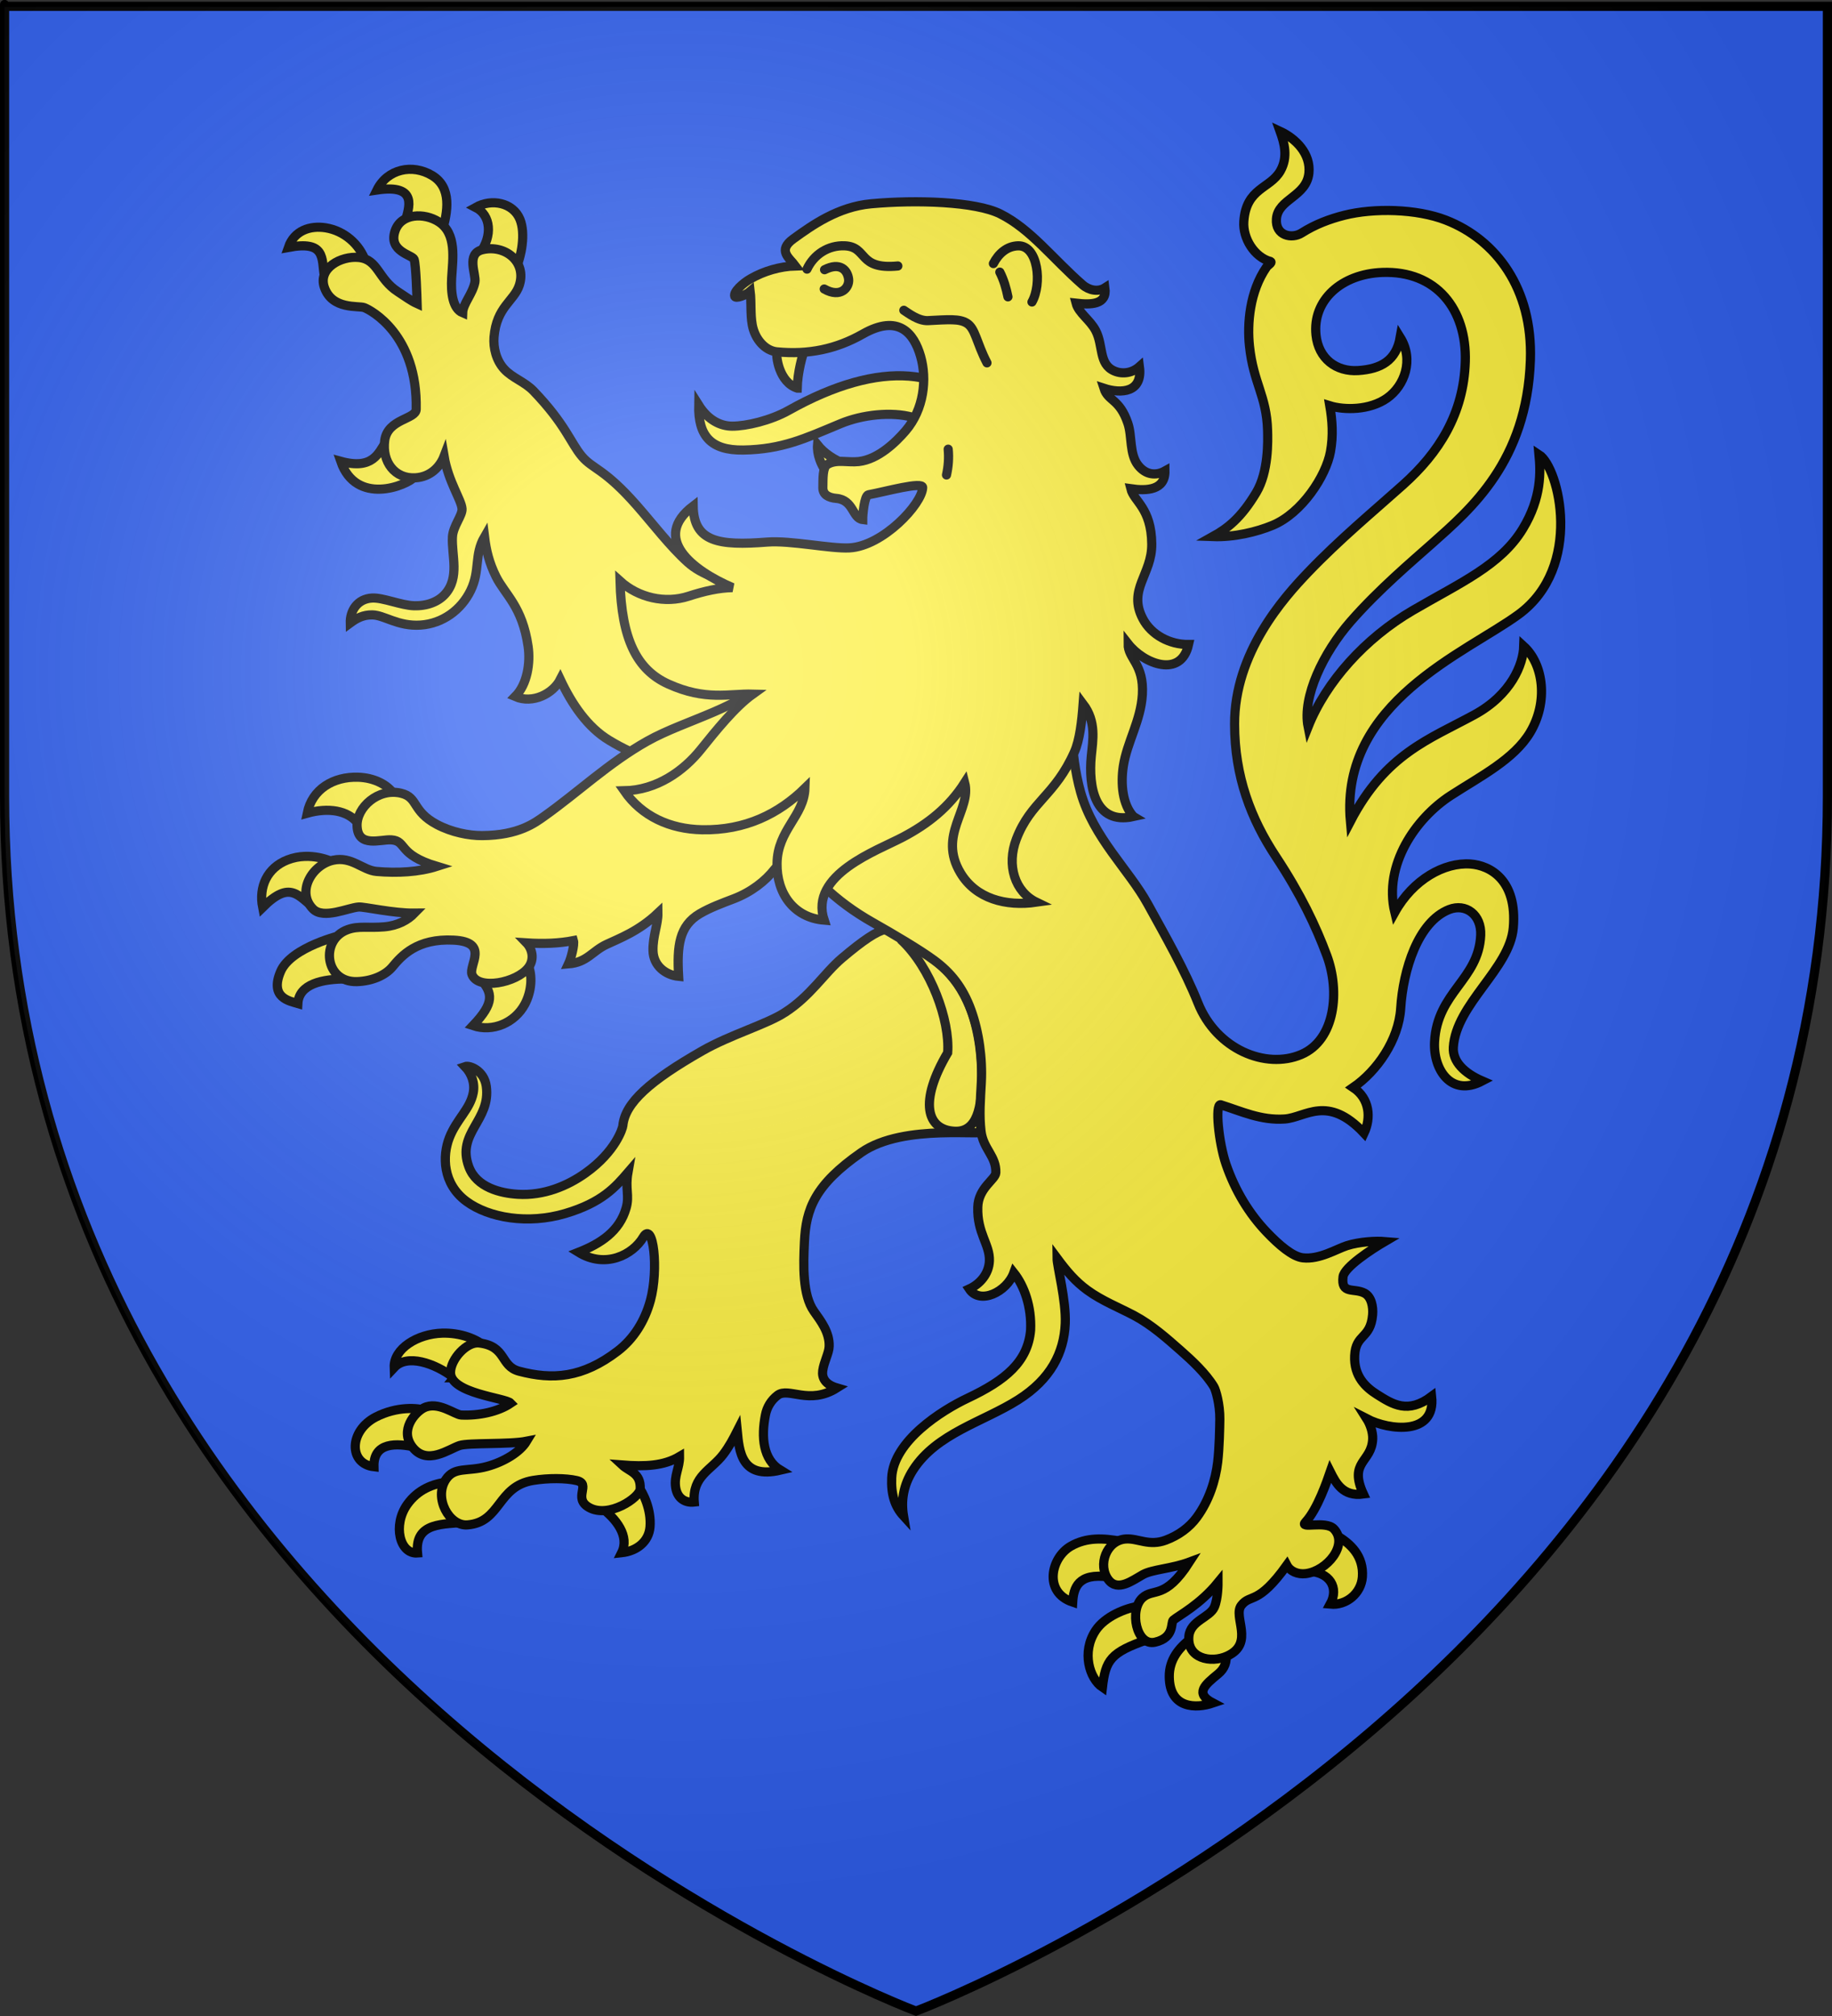 <?xml version="1.0" encoding="UTF-8" standalone="no"?>
<svg
   xmlns:dc="http://purl.org/dc/elements/1.1/"
   xmlns:cc="http://creativecommons.org/ns#"
   xmlns:rdf="http://www.w3.org/1999/02/22-rdf-syntax-ns#"
   xmlns:svg="http://www.w3.org/2000/svg"
   xmlns="http://www.w3.org/2000/svg"
   xmlns:xlink="http://www.w3.org/1999/xlink"
   height="660"
   width="600"
   version="1.0"
   id="svg2">
  <rect width="100%" height="100%" fill="#333333" stroke="none"/>
  <desc
     id="desc4">Flag of Canton of Valais (Wallis)</desc>
  <defs
     id="defs6">
    <linearGradient
       id="linearGradient2893">
      <stop
         style="stop-color:white;stop-opacity:0.314;"
         offset="0"
         id="stop2895" />
      <stop
         id="stop2897"
         offset="0.19"
         style="stop-color:white;stop-opacity:0.251;" />
      <stop
         style="stop-color:#6b6b6b;stop-opacity:0.125;"
         offset="0.6"
         id="stop2901" />
      <stop
         style="stop-color:black;stop-opacity:0.125;"
         offset="1"
         id="stop2899" />
    </linearGradient>
    <radialGradient
       xlink:href="#linearGradient2893"
       id="radialGradient3163"
       gradientUnits="userSpaceOnUse"
       gradientTransform="matrix(1.353,0,0,1.349,-77.629,-85.747)"
       cx="221.445"
       cy="226.331"
       fx="221.445"
       fy="226.331"
       r="300" />
    <clipPath
       id="clipPath5363"
       clipPathUnits="userSpaceOnUse">
      <path
         id="path5365"
         style="opacity:1;fill:none;fill-opacity:1;fill-rule:evenodd;stroke:#000000;stroke-width:3;stroke-linecap:butt;stroke-linejoin:miter;stroke-miterlimit:4;stroke-dasharray:none;stroke-opacity:1"
         d="m 300,658.397 c 0,0 -298.5,-112.32 -298.5,-397.772 0,-285.452 0,-258.552 0,-258.552 H 598.5 V 260.625 c 0,285.452 -298.5,397.772 -298.5,397.772 z" />
    </clipPath>
    <clipPath
       id="clipPath5367"
       clipPathUnits="userSpaceOnUse">
      <path
         id="path5369"
         style="opacity:1;fill:none;fill-opacity:1;fill-rule:evenodd;stroke:#000000;stroke-width:3;stroke-linecap:butt;stroke-linejoin:miter;stroke-miterlimit:4;stroke-dasharray:none;stroke-opacity:1"
         d="m 300,658.397 c 0,0 -298.5,-112.32 -298.5,-397.772 0,-285.452 0,-258.552 0,-258.552 H 598.5 V 260.625 c 0,285.452 -298.5,397.772 -298.5,397.772 z" />
    </clipPath>
  </defs>
  <g
     id="layer3"
     style="display:inline">
    <g
       id="g5533"
       transform="translate(-692.319,-79.878)" />
    <g
       id="layer3-1"
       style="display:inline">
      <rect
         clip-path="url(#clipPath5367)"
         y="-38.278"
         x="855.119"
         height="0"
         width="2"
         id="rect12745"
         style="fill:#ffffff;fill-opacity:1;fill-rule:evenodd;stroke:#000000;stroke-width:2;stroke-linecap:round;stroke-linejoin:round;stroke-miterlimit:4;stroke-dasharray:none;stroke-dashoffset:0;stroke-opacity:1" />
      <path
         transform="translate(0,0.103)"
         clip-path="url(#clipPath5363)"
         id="rect2381"
         d="m 1.5,2.176 h 597 V 260.676 c 0,286.7 -298.5,398.392 -298.5,398.392 0,0 -298.5,-111.692 -298.5,-398.392 z"
         style="display:inline;overflow:visible;visibility:visible;fill:#3060f0;fill-opacity:1;fill-rule:evenodd;stroke:none;stroke-width:3;stroke-linecap:round;stroke-linejoin:miter;stroke-miterlimit:4;stroke-dasharray:none;stroke-dashoffset:0;stroke-opacity:1;marker:none;marker-start:none;marker-mid:none;marker-end:none;enable-background:accumulate" />
    </g>
    <g
       id="layer4-1"
       style="display:inline;fill:#fcef3c;stroke:#000000;stroke-width:3;stroke-miterlimit:4;stroke-dasharray:none;stroke-opacity:1"
       transform="translate(55.076,-150.307)">
      <g
         id="g5585"
         transform="translate(6.377,-14)"
         style="display:inline;fill:#fcef3c;stroke:#000000;stroke-width:3;stroke-miterlimit:4;stroke-dasharray:none;stroke-opacity:1" />
      <g
         id="layer1-1"
         transform="translate(617.023,169.894)"
         style="fill:#fcef3c;stroke:#000000;stroke-width:3;stroke-miterlimit:4;stroke-dasharray:none;stroke-opacity:1">
        <g
           id="g6242"
           style="fill:#fcef3c;stroke:#000000;stroke-width:3;stroke-miterlimit:4;stroke-dasharray:none;stroke-opacity:1">
          <g
             id="g2869"
             transform="matrix(0.8,0,0,0.8,-612.099,7.315)"
             style="display:inline;fill:#fcef3c;fill-opacity:1;stroke:#000000;stroke-width:3.75;stroke-miterlimit:4;stroke-dasharray:none;stroke-opacity:1">
            <g
               transform="translate(-500)"
               style="display:inline;fill:#fcef3c;fill-opacity:1;stroke:#000000;stroke-width:3.75;stroke-miterlimit:4;stroke-dasharray:none;stroke-opacity:1"
               id="layer6">
              <g
                 style="display:inline;fill:#fcef3c;fill-opacity:1;stroke:#000000;stroke-width:3.75;stroke-miterlimit:4;stroke-dasharray:none;stroke-opacity:1"
                 id="g2669"
                 transform="translate(-0.081,-0.663)" />
            </g>
            <g
               transform="translate(-1500,-800)"
               style="display:inline;fill:#fcef3c;fill-opacity:1;stroke:#000000;stroke-width:3.75;stroke-miterlimit:4;stroke-dasharray:none;stroke-opacity:1"
               id="layer2-2" />
            <g
               transform="matrix(0.754,0,0,0.754,-1179.901,92.336)"
               style="display:inline;fill:#fcef3c;fill-opacity:1;stroke:#000000;stroke-width:4.975;stroke-miterlimit:4;stroke-dasharray:none;stroke-opacity:1"
               id="g2401" />
            <g
               transform="translate(500)"
               style="fill:#fcef3c;fill-opacity:1;stroke:#000000;stroke-width:3.75;stroke-miterlimit:4;stroke-dasharray:none;stroke-opacity:1"
               id="g3482">
              <g
                 id="g4095"
                 transform="matrix(1.36,0,0,1.36,-1116.73,732.645)"
                 style="fill:#fcef3c;fill-opacity:1;stroke:#000000;stroke-width:2.757;stroke-miterlimit:4;stroke-dasharray:none;stroke-opacity:1">
                <g
                   style="fill:#fcef3c;fill-opacity:1;stroke:#000000;stroke-width:7.878;stroke-miterlimit:4;stroke-dasharray:none;stroke-opacity:1"
                   transform="matrix(0.35,0,0,0.35,-1174.496,219.232)"
                   id="g2595">
                  <g
                     style="fill:#fcef3c;fill-opacity:1;stroke:#000000;stroke-width:7.878;stroke-miterlimit:4;stroke-dasharray:none;stroke-opacity:1"
                     id="g2380"
                     transform="translate(0,100)" />
                  <g
                     style="fill:#fcef3c;fill-opacity:1;stroke:#000000;stroke-width:7.878;stroke-miterlimit:4;stroke-dasharray:none;stroke-opacity:1"
                     id="g3157">
                    <g
                       style="fill:#fcef3c;fill-opacity:1;stroke:#000000;stroke-width:7.878;stroke-miterlimit:4;stroke-dasharray:none;stroke-opacity:1"
                       id="g3162"
                       transform="rotate(-7,200,100)" />
                  </g>
                  <g
                     style="fill:#fcef3c;fill-opacity:1;stroke:#000000;stroke-width:7.878;stroke-miterlimit:4;stroke-dasharray:none;stroke-opacity:1"
                     id="g2393" />
                  <g
                     style="fill:#fcef3c;fill-opacity:1;stroke:#000000;stroke-width:7.878;stroke-miterlimit:4;stroke-dasharray:none;stroke-opacity:1"
                     id="g3382"
                     transform="translate(-34.351,-464.122)" />
                  <g
                     style="fill:#fcef3c;fill-opacity:1;stroke:#000000;stroke-width:7.878;stroke-miterlimit:4;stroke-dasharray:none;stroke-opacity:1"
                     id="g2408"
                     transform="translate(-775.45,-1588.386)">
                    <g
                       style="fill:#fcef3c;fill-opacity:1;stroke:#000000;stroke-width:7.878;stroke-miterlimit:4;stroke-dasharray:none;stroke-opacity:1"
                       transform="rotate(8,-3795.532,-356.914)"
                       id="g2530" />
                  </g>
                  <g
                     transform="translate(4121.577,-58.849)"
                     id="g2504"
                     style="fill:#fcef3c;fill-opacity:1;stroke:#000000;stroke-width:7.878;stroke-miterlimit:4;stroke-dasharray:none;stroke-opacity:1">
                    <g
                       id="g2506"
                       transform="rotate(8,-3795.532,-356.914)"
                       style="fill:#fcef3c;fill-opacity:1;stroke:#000000;stroke-width:7.878;stroke-miterlimit:4;stroke-dasharray:none;stroke-opacity:1">
                      <g
                         id="g2522"
                         transform="rotate(-5,-400.562,-851.59)"
                         style="fill:#fcef3c;fill-opacity:1;stroke:#000000;stroke-width:7.878;stroke-miterlimit:4;stroke-dasharray:none;stroke-opacity:1" />
                    </g>
                  </g>
                </g>
                <g
                   id="g3015"
                   transform="matrix(0.933,0,0,0.933,94.815,-515.226)"
                   style="fill:#fcef3c;fill-opacity:1;stroke:#000000;stroke-width:2.954;stroke-miterlimit:4;stroke-dasharray:none;stroke-opacity:1">
                  <g
                     transform="translate(-4.369,-17.986)"
                     id="g3017"
                     style="fill:#fcef3c;fill-opacity:1;stroke:#000000;stroke-width:2.954;stroke-miterlimit:4;stroke-dasharray:none;stroke-opacity:1">
                    <g
                       style="fill:#fcef3c;fill-opacity:1;stroke:#000000;stroke-width:2.954;stroke-miterlimit:4;stroke-dasharray:none;stroke-opacity:1"
                       transform="rotate(10,103.146,102.302)"
                       id="g3019" />
                    <g
                       style="fill:#fcef3c;fill-opacity:1;stroke:#000000;stroke-width:2.954;stroke-miterlimit:4;stroke-dasharray:none;stroke-opacity:1"
                       transform="rotate(-20,-310.673,219.829)"
                       id="g3045">
                      <g
                         style="fill:#fcef3c;fill-opacity:1;stroke:#000000;stroke-width:2.954;stroke-miterlimit:4;stroke-dasharray:none;stroke-opacity:1"
                         id="g3047">
                        <g
                           style="fill:#fcef3c;fill-opacity:1;stroke:#000000;stroke-width:2.954;stroke-miterlimit:4;stroke-dasharray:none;stroke-opacity:1"
                           id="g3049" />
                        <g
                           transform="rotate(-20,20.607,421.336)"
                           id="g3051"
                           style="fill:#fcef3c;fill-opacity:1;stroke:#000000;stroke-width:2.954;stroke-miterlimit:4;stroke-dasharray:none;stroke-opacity:1">
                          <g
                             transform="rotate(-20,42.999,433.432)"
                             id="g3053"
                             style="fill:#fcef3c;fill-opacity:1;stroke:#000000;stroke-width:2.954;stroke-miterlimit:4;stroke-dasharray:none;stroke-opacity:1" />
                        </g>
                      </g>
                    </g>
                    <g
                       transform="matrix(1,0,0,-1,0,893.624)"
                       id="g3063"
                       style="fill:#fcef3c;fill-opacity:1;stroke:#000000;stroke-width:2.954;stroke-miterlimit:4;stroke-dasharray:none;stroke-opacity:1">
                      <g
                         transform="rotate(10,-230.616,2169.217)"
                         id="g3065"
                         style="fill:#fcef3c;fill-opacity:1;stroke:#000000;stroke-width:2.954;stroke-miterlimit:4;stroke-dasharray:none;stroke-opacity:1">
                        <g
                           transform="rotate(10,-381.032,454.237)"
                           id="g3067"
                           style="fill:#fcef3c;fill-opacity:1;stroke:#000000;stroke-width:2.954;stroke-miterlimit:4;stroke-dasharray:none;stroke-opacity:1">
                          <g
                             id="g3077"
                             style="fill:#fcef3c;fill-opacity:1;stroke:#000000;stroke-width:2.954;stroke-miterlimit:4;stroke-dasharray:none;stroke-opacity:1">
                            <g
                               id="g3079"
                               style="fill:#fcef3c;fill-opacity:1;stroke:#000000;stroke-width:2.954;stroke-miterlimit:4;stroke-dasharray:none;stroke-opacity:1">
                              <g
                                 transform="rotate(20,-27.001,289.425)"
                                 id="g2981"
                                 style="fill:#fcef3c;fill-opacity:1;stroke:#000000;stroke-width:2.954;stroke-miterlimit:4;stroke-dasharray:none;stroke-opacity:1">
                                <g
                                   id="g2995"
                                   style="fill:#fcef3c;fill-opacity:1;stroke:#000000;stroke-width:2.954;stroke-miterlimit:4;stroke-dasharray:none;stroke-opacity:1">
                                <g
                                   id="g2980"
                                   transform="rotate(-10,-31.55,581.738)"
                                   style="fill:#fcef3c;fill-opacity:1;stroke:#000000;stroke-width:2.954;stroke-miterlimit:4;stroke-dasharray:none;stroke-opacity:1">
                                <g
                                   id="g2988"
                                   style="fill:#fcef3c;fill-opacity:1;stroke:#000000;stroke-width:2.954;stroke-miterlimit:4;stroke-dasharray:none;stroke-opacity:1">
                                <g
                                   id="g2973"
                                   style="fill:#fcef3c;fill-opacity:1;stroke:#000000;stroke-width:2.954;stroke-miterlimit:4;stroke-dasharray:none;stroke-opacity:1" />
                                </g>
                                </g>
                                </g>
                              </g>
                            </g>
                          </g>
                        </g>
                      </g>
                    </g>
                  </g>
                </g>
              </g>
            </g>
            <g
               transform="translate(-500)"
               id="g2486"
               style="fill:#fcef3c;fill-opacity:1;stroke:#000000;stroke-width:3.75;stroke-miterlimit:4;stroke-dasharray:none;stroke-opacity:1" />
            <g
               transform="translate(-500)"
               id="g2481"
               style="fill:#fcef3c;fill-opacity:1;stroke:#000000;stroke-width:3.75;stroke-miterlimit:4;stroke-dasharray:none;stroke-opacity:1" />
            <g
               transform="translate(-500)"
               id="g2484"
               style="fill:#fcef3c;fill-opacity:1;stroke:#000000;stroke-width:3.75;stroke-miterlimit:4;stroke-dasharray:none;stroke-opacity:1" />
            <g
               transform="translate(-500)"
               id="g2485"
               style="fill:#fcef3c;fill-opacity:1;stroke:#000000;stroke-width:3.75;stroke-miterlimit:4;stroke-dasharray:none;stroke-opacity:1" />
            <g
               transform="translate(-500)"
               id="g2489"
               style="fill:#fcef3c;fill-opacity:1;stroke:#000000;stroke-width:3.75;stroke-miterlimit:4;stroke-dasharray:none;stroke-opacity:1" />
            <g
               transform="translate(-500)"
               id="g2490"
               style="fill:#fcef3c;fill-opacity:1;stroke:#000000;stroke-width:3.75;stroke-miterlimit:4;stroke-dasharray:none;stroke-opacity:1" />
            <g
               transform="translate(-500)"
               id="g2491"
               style="fill:#fcef3c;fill-opacity:1;stroke:#000000;stroke-width:3.75;stroke-miterlimit:4;stroke-dasharray:none;stroke-opacity:1" />
            <g
               transform="translate(-500)"
               id="g2493"
               style="fill:#fcef3c;fill-opacity:1;stroke:#000000;stroke-width:3.75;stroke-miterlimit:4;stroke-dasharray:none;stroke-opacity:1" />
            <g
               transform="translate(-500)"
               id="g2494"
               style="fill:#fcef3c;fill-opacity:1;stroke:#000000;stroke-width:3.75;stroke-miterlimit:4;stroke-dasharray:none;stroke-opacity:1" />
            <g
               transform="translate(-500)"
               id="g2497"
               style="fill:#fcef3c;fill-opacity:1;stroke:#000000;stroke-width:3.75;stroke-miterlimit:4;stroke-dasharray:none;stroke-opacity:1" />
            <g
               transform="translate(-500)"
               id="g2498"
               style="fill:#fcef3c;fill-opacity:1;stroke:#000000;stroke-width:3.75;stroke-miterlimit:4;stroke-dasharray:none;stroke-opacity:1" />
            <g
               transform="translate(-500)"
               id="g2501"
               style="fill:#fcef3c;fill-opacity:1;stroke:#000000;stroke-width:3.75;stroke-miterlimit:4;stroke-dasharray:none;stroke-opacity:1" />
            <g
               transform="translate(-500)"
               id="g2502"
               style="fill:#fcef3c;fill-opacity:1;stroke:#000000;stroke-width:3.75;stroke-miterlimit:4;stroke-dasharray:none;stroke-opacity:1" />
            <g
               transform="translate(-500)"
               id="g2505"
               style="fill:#fcef3c;fill-opacity:1;stroke:#000000;stroke-width:3.75;stroke-miterlimit:4;stroke-dasharray:none;stroke-opacity:1" />
            <g
               transform="translate(-500)"
               id="g2507"
               style="fill:#fcef3c;fill-opacity:1;stroke:#000000;stroke-width:3.75;stroke-miterlimit:4;stroke-dasharray:none;stroke-opacity:1" />
            <g
               transform="translate(-500)"
               id="g2509"
               style="fill:#fcef3c;fill-opacity:1;stroke:#000000;stroke-width:3.75;stroke-miterlimit:4;stroke-dasharray:none;stroke-opacity:1" />
            <g
               transform="translate(-500)"
               id="g2510"
               style="fill:#fcef3c;fill-opacity:1;stroke:#000000;stroke-width:3.75;stroke-miterlimit:4;stroke-dasharray:none;stroke-opacity:1" />
            <g
               transform="translate(-500)"
               id="g2523"
               style="fill:#fcef3c;fill-opacity:1;stroke:#000000;stroke-width:3.75;stroke-miterlimit:4;stroke-dasharray:none;stroke-opacity:1" />
            <g
               transform="translate(-500)"
               id="g2508"
               style="fill:#fcef3c;fill-opacity:1;stroke:#000000;stroke-width:3.75;stroke-miterlimit:4;stroke-dasharray:none;stroke-opacity:1" />
            <g
               transform="translate(-500)"
               id="g2499"
               style="fill:#fcef3c;fill-opacity:1;stroke:#000000;stroke-width:3.75;stroke-miterlimit:4;stroke-dasharray:none;stroke-opacity:1" />
            <g
               transform="translate(-500)"
               id="g2503"
               style="fill:#fcef3c;fill-opacity:1;stroke:#000000;stroke-width:3.75;stroke-miterlimit:4;stroke-dasharray:none;stroke-opacity:1" />
            <g
               transform="translate(-500)"
               id="g2511"
               style="fill:#fcef3c;fill-opacity:1;stroke:#000000;stroke-width:3.75;stroke-miterlimit:4;stroke-dasharray:none;stroke-opacity:1" />
            <g
               transform="translate(-500)"
               id="g2512"
               style="fill:#fcef3c;fill-opacity:1;stroke:#000000;stroke-width:3.75;stroke-miterlimit:4;stroke-dasharray:none;stroke-opacity:1" />
            <g
               transform="translate(-500)"
               id="g2513"
               style="fill:#fcef3c;fill-opacity:1;stroke:#000000;stroke-width:3.75;stroke-miterlimit:4;stroke-dasharray:none;stroke-opacity:1" />
            <g
               transform="translate(-500)"
               id="g2514"
               style="fill:#fcef3c;fill-opacity:1;stroke:#000000;stroke-width:3.75;stroke-miterlimit:4;stroke-dasharray:none;stroke-opacity:1" />
            <g
               transform="translate(-500)"
               id="g2515"
               style="fill:#fcef3c;fill-opacity:1;stroke:#000000;stroke-width:3.75;stroke-miterlimit:4;stroke-dasharray:none;stroke-opacity:1" />
            <g
               transform="translate(-500)"
               id="g2516"
               style="fill:#fcef3c;fill-opacity:1;stroke:#000000;stroke-width:3.75;stroke-miterlimit:4;stroke-dasharray:none;stroke-opacity:1" />
            <g
               transform="translate(-500)"
               id="g2517"
               style="fill:#fcef3c;fill-opacity:1;stroke:#000000;stroke-width:3.75;stroke-miterlimit:4;stroke-dasharray:none;stroke-opacity:1" />
            <g
               transform="translate(-500)"
               id="g2518"
               style="fill:#fcef3c;fill-opacity:1;stroke:#000000;stroke-width:3.75;stroke-miterlimit:4;stroke-dasharray:none;stroke-opacity:1" />
            <g
               transform="translate(-500)"
               id="g2519"
               style="fill:#fcef3c;fill-opacity:1;stroke:#000000;stroke-width:3.75;stroke-miterlimit:4;stroke-dasharray:none;stroke-opacity:1" />
            <g
               transform="translate(-500)"
               id="g2520"
               style="fill:#fcef3c;fill-opacity:1;stroke:#000000;stroke-width:3.75;stroke-miterlimit:4;stroke-dasharray:none;stroke-opacity:1" />
            <g
               transform="translate(-500)"
               id="g2521"
               style="fill:#fcef3c;fill-opacity:1;stroke:#000000;stroke-width:3.75;stroke-miterlimit:4;stroke-dasharray:none;stroke-opacity:1" />
            <g
               id="g2479"
               style="display:inline;fill:#fcef3c;fill-opacity:1;stroke:#000000;stroke-width:3.75;stroke-miterlimit:4;stroke-dasharray:none;stroke-opacity:1">
              <g
                 transform="translate(-0.081,-0.663)"
                 id="g2482"
                 style="display:inline;fill:#fcef3c;fill-opacity:1;stroke:#000000;stroke-width:3.75;stroke-miterlimit:4;stroke-dasharray:none;stroke-opacity:1" />
            </g>
            <g
               id="g2487"
               style="display:inline;fill:#fcef3c;fill-opacity:1;stroke:#000000;stroke-width:3.75;stroke-miterlimit:4;stroke-dasharray:none;stroke-opacity:1"
               transform="translate(-1000,-800)" />
            <g
               id="g2492"
               style="display:inline;fill:#fcef3c;fill-opacity:1;stroke:#000000;stroke-width:4.975;stroke-miterlimit:4;stroke-dasharray:none;stroke-opacity:1"
               transform="matrix(0.754,0,0,0.754,-679.901,92.336)" />
            <g
               id="g2495"
               style="fill:#fcef3c;fill-opacity:1;stroke:#000000;stroke-width:3.75;stroke-miterlimit:4;stroke-dasharray:none;stroke-opacity:1"
               transform="translate(1000)">
              <g
                 style="fill:#fcef3c;fill-opacity:1;stroke:#000000;stroke-width:2.757;stroke-miterlimit:4;stroke-dasharray:none;stroke-opacity:1"
                 transform="matrix(1.36,0,0,1.36,-1116.73,732.645)"
                 id="g2500">
                <g
                   id="g2524"
                   transform="matrix(0.35,0,0,0.35,-1174.496,219.232)"
                   style="fill:#fcef3c;fill-opacity:1;stroke:#000000;stroke-width:7.878;stroke-miterlimit:4;stroke-dasharray:none;stroke-opacity:1">
                  <g
                     transform="translate(0,100)"
                     id="g2526"
                     style="fill:#fcef3c;fill-opacity:1;stroke:#000000;stroke-width:7.878;stroke-miterlimit:4;stroke-dasharray:none;stroke-opacity:1" />
                  <g
                     id="g2528"
                     style="fill:#fcef3c;fill-opacity:1;stroke:#000000;stroke-width:7.878;stroke-miterlimit:4;stroke-dasharray:none;stroke-opacity:1">
                    <g
                       transform="rotate(-7,200,100)"
                       id="g2531"
                       style="fill:#fcef3c;fill-opacity:1;stroke:#000000;stroke-width:7.878;stroke-miterlimit:4;stroke-dasharray:none;stroke-opacity:1" />
                  </g>
                  <g
                     id="g2533"
                     style="fill:#fcef3c;fill-opacity:1;stroke:#000000;stroke-width:7.878;stroke-miterlimit:4;stroke-dasharray:none;stroke-opacity:1" />
                  <g
                     transform="translate(-34.351,-464.122)"
                     id="g2535"
                     style="fill:#fcef3c;fill-opacity:1;stroke:#000000;stroke-width:7.878;stroke-miterlimit:4;stroke-dasharray:none;stroke-opacity:1" />
                  <g
                     transform="translate(-775.45,-1588.386)"
                     id="g2537"
                     style="fill:#fcef3c;fill-opacity:1;stroke:#000000;stroke-width:7.878;stroke-miterlimit:4;stroke-dasharray:none;stroke-opacity:1">
                    <g
                       id="g2539"
                       transform="rotate(8,-3795.532,-356.914)"
                       style="fill:#fcef3c;fill-opacity:1;stroke:#000000;stroke-width:7.878;stroke-miterlimit:4;stroke-dasharray:none;stroke-opacity:1" />
                  </g>
                  <g
                     style="fill:#fcef3c;fill-opacity:1;stroke:#000000;stroke-width:7.878;stroke-miterlimit:4;stroke-dasharray:none;stroke-opacity:1"
                     id="g2541"
                     transform="translate(4121.577,-58.849)">
                    <g
                       style="fill:#fcef3c;fill-opacity:1;stroke:#000000;stroke-width:7.878;stroke-miterlimit:4;stroke-dasharray:none;stroke-opacity:1"
                       transform="rotate(8,-3795.532,-356.914)"
                       id="g2543">
                      <g
                         style="fill:#fcef3c;fill-opacity:1;stroke:#000000;stroke-width:7.878;stroke-miterlimit:4;stroke-dasharray:none;stroke-opacity:1"
                         transform="rotate(-5,-400.562,-851.59)"
                         id="g2545" />
                    </g>
                  </g>
                </g>
                <g
                   style="fill:#fcef3c;fill-opacity:1;stroke:#000000;stroke-width:2.954;stroke-miterlimit:4;stroke-dasharray:none;stroke-opacity:1"
                   transform="matrix(0.933,0,0,0.933,94.815,-515.226)"
                   id="g2547">
                  <g
                     style="fill:#fcef3c;fill-opacity:1;stroke:#000000;stroke-width:2.954;stroke-miterlimit:4;stroke-dasharray:none;stroke-opacity:1"
                     id="g2549"
                     transform="translate(-4.369,-17.986)">
                    <g
                       id="g2551"
                       transform="rotate(10,103.146,102.302)"
                       style="fill:#fcef3c;fill-opacity:1;stroke:#000000;stroke-width:2.954;stroke-miterlimit:4;stroke-dasharray:none;stroke-opacity:1" />
                    <g
                       id="g2553"
                       transform="rotate(-20,-310.673,219.829)"
                       style="fill:#fcef3c;fill-opacity:1;stroke:#000000;stroke-width:2.954;stroke-miterlimit:4;stroke-dasharray:none;stroke-opacity:1">
                      <g
                         id="g2555"
                         style="fill:#fcef3c;fill-opacity:1;stroke:#000000;stroke-width:2.954;stroke-miterlimit:4;stroke-dasharray:none;stroke-opacity:1">
                        <g
                           id="g2557"
                           style="fill:#fcef3c;fill-opacity:1;stroke:#000000;stroke-width:2.954;stroke-miterlimit:4;stroke-dasharray:none;stroke-opacity:1" />
                        <g
                           style="fill:#fcef3c;fill-opacity:1;stroke:#000000;stroke-width:2.954;stroke-miterlimit:4;stroke-dasharray:none;stroke-opacity:1"
                           id="g2559"
                           transform="rotate(-20,20.607,421.336)">
                          <g
                             style="fill:#fcef3c;fill-opacity:1;stroke:#000000;stroke-width:2.954;stroke-miterlimit:4;stroke-dasharray:none;stroke-opacity:1"
                             id="g2561"
                             transform="rotate(-20,42.999,433.432)" />
                        </g>
                      </g>
                    </g>
                    <g
                       style="fill:#fcef3c;fill-opacity:1;stroke:#000000;stroke-width:2.954;stroke-miterlimit:4;stroke-dasharray:none;stroke-opacity:1"
                       id="g2563"
                       transform="matrix(1,0,0,-1,0,893.624)">
                      <g
                         style="fill:#fcef3c;fill-opacity:1;stroke:#000000;stroke-width:2.954;stroke-miterlimit:4;stroke-dasharray:none;stroke-opacity:1"
                         id="g2565"
                         transform="rotate(10,-230.616,2169.217)">
                        <g
                           style="fill:#fcef3c;fill-opacity:1;stroke:#000000;stroke-width:2.954;stroke-miterlimit:4;stroke-dasharray:none;stroke-opacity:1"
                           id="g2567"
                           transform="rotate(10,-381.032,454.237)">
                          <g
                             style="fill:#fcef3c;fill-opacity:1;stroke:#000000;stroke-width:2.954;stroke-miterlimit:4;stroke-dasharray:none;stroke-opacity:1"
                             id="g2569">
                            <g
                               style="fill:#fcef3c;fill-opacity:1;stroke:#000000;stroke-width:2.954;stroke-miterlimit:4;stroke-dasharray:none;stroke-opacity:1"
                               id="g2571">
                              <g
                                 style="fill:#fcef3c;fill-opacity:1;stroke:#000000;stroke-width:2.954;stroke-miterlimit:4;stroke-dasharray:none;stroke-opacity:1"
                                 id="g2573"
                                 transform="rotate(20,-27.001,289.425)">
                                <g
                                   style="fill:#fcef3c;fill-opacity:1;stroke:#000000;stroke-width:2.954;stroke-miterlimit:4;stroke-dasharray:none;stroke-opacity:1"
                                   id="g2575">
                                <g
                                   style="fill:#fcef3c;fill-opacity:1;stroke:#000000;stroke-width:2.954;stroke-miterlimit:4;stroke-dasharray:none;stroke-opacity:1"
                                   transform="rotate(-10,-31.55,581.738)"
                                   id="g2577">
                                <g
                                   style="fill:#fcef3c;fill-opacity:1;stroke:#000000;stroke-width:2.954;stroke-miterlimit:4;stroke-dasharray:none;stroke-opacity:1"
                                   id="g2579">
                                <g
                                   style="fill:#fcef3c;fill-opacity:1;stroke:#000000;stroke-width:2.954;stroke-miterlimit:4;stroke-dasharray:none;stroke-opacity:1"
                                   id="g2581" />
                                </g>
                                </g>
                                </g>
                              </g>
                            </g>
                          </g>
                        </g>
                      </g>
                    </g>
                  </g>
                </g>
              </g>
            </g>
            <g
               id="g2583"
               style="fill:#fcef3c;fill-opacity:1;stroke:#000000;stroke-width:3.75;stroke-miterlimit:4;stroke-dasharray:none;stroke-opacity:1" />
            <g
               id="g2587"
               style="fill:#fcef3c;fill-opacity:1;stroke:#000000;stroke-width:3.75;stroke-miterlimit:4;stroke-dasharray:none;stroke-opacity:1" />
            <g
               id="g2591"
               style="fill:#fcef3c;fill-opacity:1;stroke:#000000;stroke-width:3.75;stroke-miterlimit:4;stroke-dasharray:none;stroke-opacity:1" />
            <g
               id="g2596"
               style="fill:#fcef3c;fill-opacity:1;stroke:#000000;stroke-width:3.75;stroke-miterlimit:4;stroke-dasharray:none;stroke-opacity:1" />
            <g
               id="g2600"
               style="fill:#fcef3c;fill-opacity:1;stroke:#000000;stroke-width:3.75;stroke-miterlimit:4;stroke-dasharray:none;stroke-opacity:1" />
            <g
               id="g2604"
               style="fill:#fcef3c;fill-opacity:1;stroke:#000000;stroke-width:3.75;stroke-miterlimit:4;stroke-dasharray:none;stroke-opacity:1" />
            <g
               id="g2606"
               style="fill:#fcef3c;fill-opacity:1;stroke:#000000;stroke-width:3.75;stroke-miterlimit:4;stroke-dasharray:none;stroke-opacity:1" />
            <g
               id="g2610"
               style="fill:#fcef3c;fill-opacity:1;stroke:#000000;stroke-width:3.75;stroke-miterlimit:4;stroke-dasharray:none;stroke-opacity:1" />
            <g
               id="g2614"
               style="fill:#fcef3c;fill-opacity:1;stroke:#000000;stroke-width:3.75;stroke-miterlimit:4;stroke-dasharray:none;stroke-opacity:1" />
            <g
               id="g2618"
               style="fill:#fcef3c;fill-opacity:1;stroke:#000000;stroke-width:3.75;stroke-miterlimit:4;stroke-dasharray:none;stroke-opacity:1" />
            <g
               id="g2622"
               style="fill:#fcef3c;fill-opacity:1;stroke:#000000;stroke-width:3.75;stroke-miterlimit:4;stroke-dasharray:none;stroke-opacity:1" />
            <g
               id="g2626"
               style="fill:#fcef3c;fill-opacity:1;stroke:#000000;stroke-width:3.75;stroke-miterlimit:4;stroke-dasharray:none;stroke-opacity:1" />
            <g
               id="g2630"
               style="fill:#fcef3c;fill-opacity:1;stroke:#000000;stroke-width:3.75;stroke-miterlimit:4;stroke-dasharray:none;stroke-opacity:1" />
            <g
               id="g2634"
               style="fill:#fcef3c;fill-opacity:1;stroke:#000000;stroke-width:3.75;stroke-miterlimit:4;stroke-dasharray:none;stroke-opacity:1" />
            <g
               id="g2638"
               style="fill:#fcef3c;fill-opacity:1;stroke:#000000;stroke-width:3.75;stroke-miterlimit:4;stroke-dasharray:none;stroke-opacity:1" />
            <g
               id="g2642"
               style="fill:#fcef3c;fill-opacity:1;stroke:#000000;stroke-width:3.75;stroke-miterlimit:4;stroke-dasharray:none;stroke-opacity:1" />
            <g
               id="g2646"
               style="fill:#fcef3c;fill-opacity:1;stroke:#000000;stroke-width:3.75;stroke-miterlimit:4;stroke-dasharray:none;stroke-opacity:1" />
            <g
               id="g2650"
               style="fill:#fcef3c;fill-opacity:1;stroke:#000000;stroke-width:3.75;stroke-miterlimit:4;stroke-dasharray:none;stroke-opacity:1" />
            <g
               id="g2654"
               style="fill:#fcef3c;fill-opacity:1;stroke:#000000;stroke-width:3.75;stroke-miterlimit:4;stroke-dasharray:none;stroke-opacity:1" />
            <g
               id="g2658"
               style="fill:#fcef3c;fill-opacity:1;stroke:#000000;stroke-width:3.75;stroke-miterlimit:4;stroke-dasharray:none;stroke-opacity:1" />
            <g
               id="g2662"
               style="fill:#fcef3c;fill-opacity:1;stroke:#000000;stroke-width:3.75;stroke-miterlimit:4;stroke-dasharray:none;stroke-opacity:1" />
            <g
               id="g2666"
               style="fill:#fcef3c;fill-opacity:1;stroke:#000000;stroke-width:3.75;stroke-miterlimit:4;stroke-dasharray:none;stroke-opacity:1" />
            <g
               id="g2670"
               style="fill:#fcef3c;fill-opacity:1;stroke:#000000;stroke-width:3.75;stroke-miterlimit:4;stroke-dasharray:none;stroke-opacity:1" />
            <g
               id="g2674"
               style="fill:#fcef3c;fill-opacity:1;stroke:#000000;stroke-width:3.75;stroke-miterlimit:4;stroke-dasharray:none;stroke-opacity:1" />
            <g
               id="g2678"
               style="fill:#fcef3c;fill-opacity:1;stroke:#000000;stroke-width:3.75;stroke-miterlimit:4;stroke-dasharray:none;stroke-opacity:1" />
            <g
               id="g2682"
               style="fill:#fcef3c;fill-opacity:1;stroke:#000000;stroke-width:3.75;stroke-miterlimit:4;stroke-dasharray:none;stroke-opacity:1" />
            <g
               id="g2686"
               style="fill:#fcef3c;fill-opacity:1;stroke:#000000;stroke-width:3.75;stroke-miterlimit:4;stroke-dasharray:none;stroke-opacity:1" />
            <g
               id="g2690"
               style="fill:#fcef3c;fill-opacity:1;stroke:#000000;stroke-width:3.75;stroke-miterlimit:4;stroke-dasharray:none;stroke-opacity:1" />
            <g
               id="g2694"
               style="fill:#fcef3c;fill-opacity:1;stroke:#000000;stroke-width:3.75;stroke-miterlimit:4;stroke-dasharray:none;stroke-opacity:1" />
            <g
               id="g2698"
               style="fill:#fcef3c;fill-opacity:1;stroke:#000000;stroke-width:3.75;stroke-miterlimit:4;stroke-dasharray:none;stroke-opacity:1" />
            <g
               id="g2702"
               style="fill:#fcef3c;fill-opacity:1;stroke:#000000;stroke-width:3.75;stroke-miterlimit:4;stroke-dasharray:none;stroke-opacity:1" />
            <g
               id="g2706"
               style="fill:#fcef3c;fill-opacity:1;stroke:#000000;stroke-width:3.75;stroke-miterlimit:4;stroke-dasharray:none;stroke-opacity:1" />
            <g
               id="g2582"
               style="fill:#fcef3c;fill-opacity:1;stroke:#000000;stroke-width:3.75;stroke-miterlimit:4;stroke-dasharray:none;stroke-opacity:1" />
            <g
               id="g2602"
               style="fill:#fcef3c;fill-opacity:1;stroke:#000000;stroke-width:3.75;stroke-miterlimit:4;stroke-dasharray:none;stroke-opacity:1" />
            <g
               id="g2584"
               style="fill:#fcef3c;fill-opacity:1;stroke:#000000;stroke-width:3.75;stroke-miterlimit:4;stroke-dasharray:none;stroke-opacity:1" />
            <g
               id="g2585"
               style="fill:#fcef3c;fill-opacity:1;stroke:#000000;stroke-width:3.75;stroke-miterlimit:4;stroke-dasharray:none;stroke-opacity:1" />
            <g
               id="g2586"
               style="fill:#fcef3c;fill-opacity:1;stroke:#000000;stroke-width:3.75;stroke-miterlimit:4;stroke-dasharray:none;stroke-opacity:1" />
            <g
               id="g2588"
               style="fill:#fcef3c;fill-opacity:1;stroke:#000000;stroke-width:3.75;stroke-miterlimit:4;stroke-dasharray:none;stroke-opacity:1" />
            <g
               id="g2589"
               style="fill:#fcef3c;fill-opacity:1;stroke:#000000;stroke-width:3.75;stroke-miterlimit:4;stroke-dasharray:none;stroke-opacity:1" />
            <g
               id="g2590"
               style="fill:#fcef3c;fill-opacity:1;stroke:#000000;stroke-width:3.75;stroke-miterlimit:4;stroke-dasharray:none;stroke-opacity:1" />
            <g
               id="g2592"
               style="fill:#fcef3c;fill-opacity:1;stroke:#000000;stroke-width:3.75;stroke-miterlimit:4;stroke-dasharray:none;stroke-opacity:1" />
            <g
               id="g2593"
               style="fill:#fcef3c;fill-opacity:1;stroke:#000000;stroke-width:3.75;stroke-miterlimit:4;stroke-dasharray:none;stroke-opacity:1" />
            <g
               id="g2594"
               style="fill:#fcef3c;fill-opacity:1;stroke:#000000;stroke-width:3.75;stroke-miterlimit:4;stroke-dasharray:none;stroke-opacity:1" />
            <g
               id="g2597"
               style="fill:#fcef3c;fill-opacity:1;stroke:#000000;stroke-width:3.75;stroke-miterlimit:4;stroke-dasharray:none;stroke-opacity:1" />
            <g
               id="g2598"
               style="fill:#fcef3c;fill-opacity:1;stroke:#000000;stroke-width:3.75;stroke-miterlimit:4;stroke-dasharray:none;stroke-opacity:1" />
            <g
               id="g2599"
               style="fill:#fcef3c;fill-opacity:1;stroke:#000000;stroke-width:3.75;stroke-miterlimit:4;stroke-dasharray:none;stroke-opacity:1" />
            <g
               id="g2601"
               style="fill:#fcef3c;fill-opacity:1;stroke:#000000;stroke-width:3.75;stroke-miterlimit:4;stroke-dasharray:none;stroke-opacity:1" />
            <g
               id="g2603"
               style="fill:#fcef3c;fill-opacity:1;stroke:#000000;stroke-width:3.75;stroke-miterlimit:4;stroke-dasharray:none;stroke-opacity:1" />
            <g
               id="g2580"
               style="fill:#fcef3c;fill-opacity:1;stroke:#000000;stroke-width:3.75;stroke-miterlimit:4;stroke-dasharray:none;stroke-opacity:1" />
            <g
               id="g2605"
               style="fill:#fcef3c;fill-opacity:1;stroke:#000000;stroke-width:3.75;stroke-miterlimit:4;stroke-dasharray:none;stroke-opacity:1" />
            <g
               id="g2607"
               style="fill:#fcef3c;fill-opacity:1;stroke:#000000;stroke-width:3.75;stroke-miterlimit:4;stroke-dasharray:none;stroke-opacity:1" />
            <g
               id="g2608"
               style="fill:#fcef3c;fill-opacity:1;stroke:#000000;stroke-width:3.75;stroke-miterlimit:4;stroke-dasharray:none;stroke-opacity:1" />
            <g
               id="g2609"
               style="fill:#fcef3c;fill-opacity:1;stroke:#000000;stroke-width:3.75;stroke-miterlimit:4;stroke-dasharray:none;stroke-opacity:1" />
            <g
               id="g2611"
               style="fill:#fcef3c;fill-opacity:1;stroke:#000000;stroke-width:3.75;stroke-miterlimit:4;stroke-dasharray:none;stroke-opacity:1" />
            <g
               id="g2612"
               style="fill:#fcef3c;fill-opacity:1;stroke:#000000;stroke-width:3.75;stroke-miterlimit:4;stroke-dasharray:none;stroke-opacity:1" />
            <g
               id="g2613"
               style="fill:#fcef3c;fill-opacity:1;stroke:#000000;stroke-width:3.75;stroke-miterlimit:4;stroke-dasharray:none;stroke-opacity:1" />
            <g
               id="g2615"
               style="fill:#fcef3c;fill-opacity:1;stroke:#000000;stroke-width:3.75;stroke-miterlimit:4;stroke-dasharray:none;stroke-opacity:1" />
            <g
               id="g2616"
               style="fill:#fcef3c;fill-opacity:1;stroke:#000000;stroke-width:3.75;stroke-miterlimit:4;stroke-dasharray:none;stroke-opacity:1" />
            <g
               id="g2617"
               style="fill:#fcef3c;fill-opacity:1;stroke:#000000;stroke-width:3.75;stroke-miterlimit:4;stroke-dasharray:none;stroke-opacity:1" />
            <g
               id="g2619"
               style="fill:#fcef3c;fill-opacity:1;stroke:#000000;stroke-width:3.75;stroke-miterlimit:4;stroke-dasharray:none;stroke-opacity:1" />
            <g
               id="g2620"
               style="fill:#fcef3c;fill-opacity:1;stroke:#000000;stroke-width:3.75;stroke-miterlimit:4;stroke-dasharray:none;stroke-opacity:1" />
            <g
               id="g2621"
               style="fill:#fcef3c;fill-opacity:1;stroke:#000000;stroke-width:3.75;stroke-miterlimit:4;stroke-dasharray:none;stroke-opacity:1" />
            <g
               id="g2623"
               style="fill:#fcef3c;fill-opacity:1;stroke:#000000;stroke-width:3.75;stroke-miterlimit:4;stroke-dasharray:none;stroke-opacity:1" />
          </g>
          <g
             id="g2624"
             style="display:inline;fill:#fcef3c;stroke:#000000;stroke-width:3;stroke-miterlimit:4;stroke-dasharray:none;stroke-opacity:1"
             transform="translate(-672.099,-26.608)">
            <path
               id="path101"
               style="display:inline;fill:#fcef3c;fill-opacity:1;fill-rule:evenodd;stroke:#000000;stroke-width:3;stroke-linecap:butt;stroke-linejoin:miter;stroke-miterlimit:4;stroke-dasharray:none;stroke-opacity:1"
               d="m 106.218,97.771 c -0.838,-6.485 0.333,-12.022 -11.769,-9.755 1.893,-5.499 7.083,-7.249 12.29,-6.402 5.811,0.945 11.103,5.204 13.083,11.302 z" />
            <path
               id="path102"
               style="display:inline;fill:#fcef3c;fill-opacity:1;fill-rule:evenodd;stroke:#000000;stroke-width:3;stroke-linecap:butt;stroke-linejoin:miter;stroke-miterlimit:4;stroke-dasharray:none;stroke-opacity:1"
               d="m 132.645,79.693 c 1.284,-4.494 4.505,-12.526 -9.187,-10.466 3.414,-6.894 11.609,-8.626 18.057,-4.757 6.587,3.951 5.122,11.989 3.255,18.382 z" />
            <path
               id="path103"
               style="display:inline;fill:#fcef3c;fill-opacity:1;fill-rule:evenodd;stroke:#000000;stroke-width:3;stroke-linecap:butt;stroke-linejoin:miter;stroke-miterlimit:4;stroke-dasharray:none;stroke-opacity:1"
               d="m 157.165,89.937 c 4.211,-5.747 3.608,-12.468 -1.388,-15.019 5.276,-2.966 12.256,-1.532 14.492,3.86 1.918,4.625 0.579,12.144 -1.533,16.625 z" />
          </g>
          <g
             id="g2627"
             style="display:inline;fill:#fcef3c;stroke:#000000;stroke-width:3;stroke-miterlimit:4;stroke-dasharray:none;stroke-opacity:1"
             transform="translate(-672.099,-26.608)">
            <path
               id="path104"
               style="display:inline;fill:#fcef3c;fill-opacity:1;fill-rule:evenodd;stroke:#000000;stroke-width:3;stroke-linecap:butt;stroke-linejoin:miter;stroke-miterlimit:4;stroke-dasharray:none;stroke-opacity:1"
               d="m 136.065,162.935 c -2.953,3.25 -19.454,9.648 -24.471,-4.894 10.562,2.896 12.373,-2.74 14.767,-6.326 z" />
          </g>
          <g
             id="g2628"
             style="display:inline;fill:#fcef3c;stroke:#000000;stroke-width:3;stroke-miterlimit:4;stroke-dasharray:none;stroke-opacity:1"
             transform="translate(-672.099,-26.608)">
            <path
               id="path201"
               style="display:inline;fill:#fcef3c;fill-opacity:1;fill-rule:evenodd;stroke:#000000;stroke-width:3;stroke-linecap:butt;stroke-linejoin:miter;stroke-miterlimit:4;stroke-dasharray:none;stroke-opacity:1"
               d="m 117.27,276.619 c -3.377,-4.386 -9.826,-5.277 -16.654,-3.372 1.581,-7.871 8.595,-12.032 16.662,-11.778 5.187,0.163 9.646,2.362 11.819,5.667 z" />
          </g>
          <g
             id="g2636"
             style="display:inline;fill:#fcef3c;stroke:#000000;stroke-width:3;stroke-miterlimit:4;stroke-dasharray:none;stroke-opacity:1"
             transform="translate(-672.099,-26.608)">
            <path
               id="path202"
               style="display:inline;fill:#fcef3c;fill-opacity:1;fill-rule:evenodd;stroke:#000000;stroke-width:3;stroke-linecap:butt;stroke-linejoin:miter;stroke-miterlimit:4;stroke-dasharray:none;stroke-opacity:1"
               d="m 103.452,304.726 c -5.854,-4.316 -8.217,-9.79 -17.437,-0.637 -1.326,-6.734 1.48,-12.957 8.166,-15.555 7.598,-2.953 14.841,0.683 14.841,0.683 z" />
          </g>
          <g
             id="g2629"
             style="display:inline;fill:#fcef3c;stroke:#000000;stroke-width:3;stroke-miterlimit:4;stroke-dasharray:none;stroke-opacity:1"
             transform="translate(-672.099,-26.608)">
            <path
               id="path203"
               style="display:inline;fill:#fcef3c;fill-opacity:1;fill-rule:evenodd;stroke:#000000;stroke-width:3;stroke-linecap:butt;stroke-linejoin:miter;stroke-miterlimit:4;stroke-dasharray:none;stroke-opacity:1"
               d="m 113.768,327.523 c -8.264,-0.098 -15.865,1.681 -16.213,8.033 -2.587,-0.778 -9.355,-1.795 -5.661,-10.476 3.463,-8.138 20.297,-11.998 20.297,-11.998 z" />
          </g>
          <g
             id="g2639"
             style="display:inline;fill:#fcef3c;stroke:#000000;stroke-width:3;stroke-miterlimit:4;stroke-dasharray:none;stroke-opacity:1"
             transform="translate(-672.099,-26.608)">
            <path
               id="path204"
               style="display:inline;fill:#fcef3c;fill-opacity:1;fill-rule:evenodd;stroke:#000000;stroke-width:3;stroke-linecap:butt;stroke-linejoin:miter;stroke-miterlimit:4;stroke-dasharray:none;stroke-opacity:1"
               d="m 157.398,327.558 c 3.911,4.578 4.691,7.657 -2.489,15.233 6.484,2.184 13.689,-0.909 16.956,-6.964 2.262,-4.193 2.653,-9.539 0.972,-13.195 z" />
          </g>
          <g
             id="g2631"
             style="display:inline;fill:#fcef3c;stroke:#000000;stroke-width:3;stroke-miterlimit:4;stroke-dasharray:none;stroke-opacity:1"
             transform="translate(-672.099,-26.608)">
            <path
               id="path301"
               style="display:inline;fill:#fcef3c;fill-opacity:1;fill-rule:evenodd;stroke:#000000;stroke-width:3;stroke-linecap:butt;stroke-linejoin:miter;stroke-miterlimit:4;stroke-dasharray:none;stroke-opacity:1"
               d="m 148.674,458.077 c -6.383,-4.878 -15.391,-7.856 -19.568,-3.365 -0.243,-6.147 7.613,-11.023 15.762,-11.247 5.714,-0.157 11.436,1.786 14.48,4.843 -2.251,2.255 -6.89,5.213 -10.674,9.769 z" />
          </g>
          <g
             id="g2632"
             style="display:inline;fill:#fcef3c;stroke:#000000;stroke-width:3;stroke-miterlimit:4;stroke-dasharray:none;stroke-opacity:1"
             transform="translate(-672.099,-26.608)">
            <path
               id="path302"
               style="display:inline;fill:#fcef3c;fill-opacity:1;fill-rule:evenodd;stroke:#000000;stroke-width:3;stroke-linecap:butt;stroke-linejoin:miter;stroke-miterlimit:4;stroke-dasharray:none;stroke-opacity:1"
               d="m 136.333,480.874 c -6.523,-1.534 -14.075,-1.732 -13.863,6.328 -8.278,-0.94 -8.251,-11.733 0.649,-16.292 6.878,-3.524 13.737,-3.015 16.32,-2.102 z" />
          </g>
          <g
             id="g2633"
             style="display:inline;fill:#fcef3c;stroke:#000000;stroke-width:3;stroke-miterlimit:4;stroke-dasharray:none;stroke-opacity:1"
             transform="translate(-672.099,-26.608)">
            <path
               id="path303"
               style="display:inline;fill:#fcef3c;fill-opacity:1;fill-rule:evenodd;stroke:#000000;stroke-width:3;stroke-linecap:butt;stroke-linejoin:miter;stroke-miterlimit:4;stroke-dasharray:none;stroke-opacity:1"
               d="m 152.806,505.298 c -7.343,0.874 -17.029,-0.212 -16.065,10.139 -5.844,0.434 -8.169,-9.127 -3.362,-15.892 3.406,-4.793 8.344,-6.832 13.413,-7.356 z" />
          </g>
          <g
             id="g2637"
             style="display:inline;fill:#fcef3c;stroke:#000000;stroke-width:3;stroke-miterlimit:4;stroke-dasharray:none;stroke-opacity:1"
             transform="translate(-672.099,-26.608)">
            <path
               id="path304"
               style="display:inline;fill:#fcef3c;fill-opacity:1;fill-rule:evenodd;stroke:#000000;stroke-width:3;stroke-linecap:butt;stroke-linejoin:miter;stroke-miterlimit:4;stroke-dasharray:none;stroke-opacity:1"
               d="m 196.493,500.271 c 5.413,3.928 9.769,9.714 7.098,15.083 4.985,-0.534 8.9,-3.648 9.294,-8.419 0.464,-5.622 -2.082,-11.05 -4.136,-13.716 z" />
          </g>
          <g
             id="g2640"
             style="display:inline;fill:#fcef3c;stroke:#000000;stroke-width:3;stroke-miterlimit:4;stroke-dasharray:none;stroke-opacity:1"
             transform="translate(-672.099,-26.608)">
            <path
               id="path401"
               style="display:inline;fill:#fcef3c;fill-opacity:1;fill-rule:evenodd;stroke:#000000;stroke-width:3;stroke-linecap:butt;stroke-linejoin:miter;stroke-miterlimit:4;stroke-dasharray:none;stroke-opacity:1"
               d="m 363.13,523.3 c -10.123,-1.46 -11.539,3.652 -11.812,8.233 -9.665,-3.243 -7.116,-14.55 -0.658,-18.295 5.174,-3 10.743,-2.701 16.615,-1.597 z" />
          </g>
          <g
             id="g2641"
             style="display:inline;fill:#fcef3c;stroke:#000000;stroke-width:3;stroke-miterlimit:4;stroke-dasharray:none;stroke-opacity:1"
             transform="translate(-672.099,-26.608)">
            <path
               id="path402"
               style="display:inline;fill:#fcef3c;fill-opacity:1;fill-rule:evenodd;stroke:#000000;stroke-width:3;stroke-linecap:butt;stroke-linejoin:miter;stroke-miterlimit:4;stroke-dasharray:none;stroke-opacity:1"
               d="m 375.848,543.787 c -12.151,4.213 -13.754,6.698 -14.786,15.628 -4.205,-2.837 -6.946,-11.498 -2.202,-18.639 2.989,-4.499 9.717,-7.335 14.607,-8 z" />
          </g>
          <g
             id="g2643"
             style="display:inline;fill:#fcef3c;stroke:#000000;stroke-width:3;stroke-miterlimit:4;stroke-dasharray:none;stroke-opacity:1"
             transform="translate(-672.099,-26.608)">
            <path
               id="path403"
               style="display:inline;fill:#fcef3c;fill-opacity:1;fill-rule:evenodd;stroke:#000000;stroke-width:3;stroke-linecap:butt;stroke-linejoin:miter;stroke-miterlimit:4;stroke-dasharray:none;stroke-opacity:1"
               d="m 401.543,548.609 c 0.27,2.402 -0.356,4.593 -2.604,6.439 -4.326,3.553 -7.772,6.332 -1.689,9.503 -5.439,1.845 -14.21,1.976 -14.298,-8.627 -0.047,-5.629 3.204,-9.446 7.045,-12.425 z" />
          </g>
          <g
             id="g2644"
             style="display:inline;fill:#fcef3c;stroke:#000000;stroke-width:3;stroke-miterlimit:4;stroke-dasharray:none;stroke-opacity:1"
             transform="translate(-672.099,-26.608)">
            <path
               id="path404"
               style="display:inline;fill:#fcef3c;fill-opacity:1;fill-rule:evenodd;stroke:#000000;stroke-width:3;stroke-linecap:butt;stroke-linejoin:miter;stroke-miterlimit:4;stroke-dasharray:none;stroke-opacity:1"
               d="m 428.034,521.388 c 7.589,0.15 10.556,5.479 7.629,10.803 5.305,0.508 10.132,-3.564 10.528,-8.871 0.513,-6.868 -3.859,-11.104 -8.959,-13.881 z" />
          </g>
          <g
             id="g2645"
             style="display:inline;fill:#fcef3c;stroke:#000000;stroke-width:3;stroke-miterlimit:4;stroke-dasharray:none;stroke-opacity:1"
             transform="translate(-672.099,-26.608)">
            <path
               id="path501"
               style="display:inline;fill:#fcef3c;fill-opacity:1;fill-rule:evenodd;stroke:#000000;stroke-width:3;stroke-linecap:butt;stroke-linejoin:miter;stroke-miterlimit:4;stroke-dasharray:none;stroke-opacity:1"
               d="m 148.175,182.839 c -0.298,6.031 2.459,13.3 -2.418,18.706 -2.226,2.468 -5.812,3.916 -10.203,3.785 -4.156,-0.124 -10.099,-2.692 -13.634,-2.523 -4.934,0.236 -7.293,4.23 -7.208,8.158 2.086,-1.537 4.217,-2.679 7.206,-2.641 3.924,0.047 8.408,3.848 15.854,3.335 7.125,-0.491 13.266,-4.903 16.389,-11.357 3.183,-6.577 1.046,-11.566 4.531,-17.568 0.538,4.432 1.495,8.51 3.759,13.057 2.93,5.885 8.604,9.728 10.515,22.858 0.777,5.338 -0.246,12.394 -4.234,16.413 5.75,2.479 12.388,-0.941 14.764,-5.588 3.832,8.157 8.932,15.631 15.996,19.903 9.098,5.502 18.196,8.499 28.723,9.3 l 19.571,-16.769 11.091,-36.657 c -5.703,-1.96 -12.289,-4.607 -17.191,-6.461 -5.575,-2.109 -11.649,-3.339 -16.483,-7.709 -5.837,-5.277 -11.242,-12.416 -16.635,-18.558 -10.692,-12.176 -14.369,-11.831 -17.978,-16.092 -3.728,-4.402 -5.337,-10.464 -15.858,-21.418 -2.897,-3.016 -6.924,-4.224 -9.602,-7.15 -2.611,-2.852 -3.616,-6.962 -3.33,-10.485 0.807,-9.928 6.589,-11.783 8.278,-16.976 2.5,-7.685 -4.68,-13.401 -12.094,-11.621 -5.46,1.311 -1.955,8.077 -2.451,10.644 -0.729,3.776 -3.913,7.056 -4.008,10.007 -3.246,-1.358 -3.889,-6.5 -3.601,-11.435 0.362,-6.212 1.747,-14.499 -4.253,-18.359 -4.652,-2.993 -12.31,-2.879 -14.282,2.978 -2.292,6.806 5.709,7.824 6.237,9.322 0.629,1.783 0.937,12.689 0.988,14.493 -2.084,-0.94 -3.868,-2.327 -6.302,-3.896 -6.568,-4.234 -6.423,-10.569 -12.801,-11.217 -5.876,-0.597 -13.397,3.546 -11.294,9.735 2.529,7.442 11.177,5.98 13.067,6.675 2.147,0.789 17.541,8.871 17.023,33.292 -0.07,3.302 -9.331,3.074 -10.3,10.174 -0.964,7.059 3.316,12.641 10.02,12.26 5.016,-0.285 8.124,-3.7 9.411,-7.068 1.424,8.391 5.656,14.198 5.882,17.202 0.164,2.182 -2.968,5.701 -3.143,9.25 z" />
          </g>
          <g
             id="g2647"
             style="display:inline;fill:#fcef3c;stroke:#000000;stroke-width:3;stroke-miterlimit:4;stroke-dasharray:none;stroke-opacity:1"
             transform="translate(-672.099,-26.608)">
            <path
               id="path502"
               style="display:inline;fill:#fcef3c;fill-opacity:1;fill-rule:evenodd;stroke:#000000;stroke-width:3;stroke-linecap:butt;stroke-linejoin:miter;stroke-miterlimit:4;stroke-dasharray:none;stroke-opacity:1"
               d="m 256.986,338.539 c -6.09,3.903 -17.781,7.239 -27.002,12.51 -17.061,9.753 -25.287,16.974 -25.998,24.524 -0.072,0.77 -2.291,8.415 -12.207,15.478 -5.931,4.224 -13.679,7.474 -22.179,6.958 -5.653,-0.344 -13.536,-2.22 -16.046,-8.999 -4.145,-11.194 7.281,-15.092 5.708,-26.391 -0.712,-5.111 -5.45,-6.959 -6.971,-6.424 2.172,2.277 3.301,5.42 2.705,8.569 -1.018,5.379 -5.452,8.644 -7.825,14.729 -2.289,5.868 -2.283,15.032 5.591,20.837 7.365,5.43 20.167,7.576 32.335,3.98 12.131,-3.585 16.525,-8.758 20.569,-13.444 -0.952,5.421 0.565,7.521 -0.588,11.6 -2.177,7.707 -8.433,11.697 -15.603,14.531 8.731,5.388 17.74,0.915 21.213,-4.974 3.269,-5.544 5.102,10.618 2.327,20.76 -1.859,6.795 -5.522,12.576 -10.685,16.529 -11.565,8.853 -21.388,9.507 -32.314,6.619 -6.299,-1.665 -4.002,-8.161 -13.088,-9.252 -4.061,-0.487 -9.312,5.273 -9.376,9.625 -0.099,6.944 18.073,8.337 19.72,10.098 -4.161,2.826 -10.552,4.144 -16.223,3.873 -2.088,-0.1 -7.591,-4.683 -12.255,-2.327 -2.82,1.425 -8.128,7.302 -3.607,12.957 4.736,5.923 11.788,0.515 15.36,-0.655 2.908,-0.952 16.206,-0.278 21.931,-1.403 -2.14,3.564 -7.455,6.763 -12.938,8.267 -6.525,1.789 -10.679,-0.005 -13.511,4.253 -4.041,6.078 1.115,15.319 7.024,14.879 11.056,-0.812 9.698,-12.637 21.552,-14.566 4.98,-0.811 10.724,-0.765 14.246,0.047 4.956,1.142 -1.391,5.722 4.056,8.803 6.464,3.657 16.646,-3.201 16.769,-6.113 0.22,-5.224 -3.535,-5.584 -5.901,-7.787 7.47,0.584 13.586,0.312 18.787,-2.761 0.052,3.678 -1.861,6.284 -1.27,10.132 0.564,3.672 3.237,5.105 6.084,4.766 -0.676,-8.586 5.573,-10.41 9.526,-15.645 1.967,-2.606 3.257,-5.076 4.559,-7.64 0.644,6.573 1.278,15.865 14.148,12.846 -5.736,-3.454 -6.348,-10.823 -4.925,-18.079 0.502,-2.562 1.842,-4.803 3.983,-6.44 3.601,-2.753 10.324,3.319 19.423,-2.407 -3.868,-1.136 -4.964,-3.356 -4.639,-5.66 0.423,-2.996 2.021,-5.629 2.106,-7.944 0.168,-4.595 -2.716,-8.272 -4.973,-11.471 -3.788,-5.371 -3.483,-15.041 -3.124,-22.734 0.501,-10.763 3.372,-18.648 18.606,-29.251 14.207,-9.888 41.188,-4.951 41.332,-7.076 3.371,-49.818 -11.872,-56.189 -24.886,-63.807 -6.255,-3.661 -8.567,-4.73 -22.765,7.255 -5.804,4.899 -10.225,12.355 -18.759,17.825 z" />
          </g>
          <g
             id="g2648"
             style="display:inline;fill:#fcef3c;stroke:#000000;stroke-width:3;stroke-miterlimit:4;stroke-dasharray:none;stroke-opacity:1"
             transform="translate(-672.099,-26.608)">
            <path
               id="path503"
               style="fill:#fcef3c;fill-opacity:1;fill-rule:evenodd;stroke:#000000;stroke-width:3;stroke-linecap:butt;stroke-linejoin:miter;stroke-miterlimit:4;stroke-dasharray:none;stroke-opacity:1"
               d="m 295.298,314.852 c 9.534,9.021 15.85,26.119 15.077,36.817 -9.471,16.025 -6.927,25.219 2.226,25.701 7.469,0.399 9.045,-7.94 8.967,-18.129 -0.069,-9.09 -1.19,-16.668 -4.841,-24.548 -4.982,-10.752 -13.218,-15.792 -21.429,-19.842 z" />
          </g>
          <g
             id="g2649"
             style="display:inline;fill:#fcef3c;stroke:#000000;stroke-width:3;stroke-miterlimit:4;stroke-dasharray:none;stroke-opacity:1"
             transform="translate(-672.099,-26.608)">
            <path
               id="path504"
               style="display:inline;fill:#fcef3c;fill-opacity:1;fill-rule:evenodd;stroke:#000000;stroke-width:3;stroke-linecap:butt;stroke-linejoin:miter;stroke-miterlimit:4;stroke-dasharray:none;stroke-opacity:1"
               d="m 420.742,373.361 c 6.808,-0.458 13.983,-8.18 26.01,4.63 2.311,-4.966 1.909,-11.286 -3.586,-14.948 7.818,-5.353 14.922,-15.542 15.579,-25.928 0.793,-12.547 5.655,-28.319 15.868,-32.333 5.418,-2.129 10.636,1.67 10.333,8.4 -0.657,14.609 -14.261,18.598 -15.111,34.937 -0.468,9.008 5.403,18.164 15.617,12.789 -5.873,-2.533 -9.767,-6.328 -9.472,-11.036 0.885,-14.147 18.491,-25.715 19.635,-39.083 1.346,-15.724 -7.65,-20.46 -14.026,-20.907 -8.538,-0.599 -18.782,5.02 -24.788,15.811 -3.702,-15.405 6.763,-30.74 18.337,-38.238 9.698,-6.283 20.752,-11.846 26.016,-20.68 5.935,-9.96 4.383,-22.266 -2.109,-28.186 -0.177,5.873 -4.04,15.826 -16.188,22.44 -14.746,8.029 -29.077,12.782 -40.594,34.9 -3.508,-38.969 37.991,-55.229 55.088,-67.747 21.22,-15.538 13.349,-48.043 6.683,-52.34 0.516,5.463 0.957,14.026 -5.314,24.323 -7.254,11.91 -20.317,17.554 -36.021,26.708 -15.618,9.104 -28.416,23.345 -34.285,38.099 -1.965,-9.81 4.978,-24.264 13.923,-34.489 9.265,-10.59 20.416,-19.95 26.749,-25.594 12.615,-11.242 31.012,-26.826 32.132,-60.018 0.792,-23.344 -11.222,-39.377 -27.662,-45.783 -9.642,-3.757 -23.645,-4.006 -33.224,-1.606 -4.806,1.204 -9.582,2.99 -14.038,5.821 -3.137,1.993 -8.662,0.953 -8.249,-4.617 0.488,-6.563 9.829,-7.28 10.633,-14.978 0.663,-6.35 -4.278,-11.318 -9.435,-13.708 1.372,3.845 2.676,8.378 0.115,12.932 -3.338,5.936 -11.243,5.51 -11.993,16.601 -0.371,5.548 3.479,11.695 8.758,13.113 0.631,0.364 -0.88,1.175 -1.308,1.793 -5.585,8.077 -6.369,18.598 -5.601,25.862 1.283,12.13 5.596,16.309 5.931,27.563 0.105,3.508 0.353,13.624 -3.703,20.399 -5,8.351 -9.374,11.719 -14.271,14.433 7.01,0.264 14.452,-1.546 19.638,-3.708 9.586,-3.996 17.502,-16.153 18.937,-24.118 0.956,-5.303 0.587,-10.23 -0.227,-15.017 4.779,1.484 13.036,1.506 18.713,-2.46 5.829,-4.073 8.899,-12.633 4.355,-19.919 -1.318,7.532 -6.261,10.375 -13.776,10.862 -7.151,0.463 -12.985,-3.863 -13.804,-11.618 -1.208,-11.429 8.325,-20.016 21.713,-20.51 17.734,-0.654 27.698,12.124 27.182,29.184 -0.516,17.099 -8.663,29.88 -20.372,40.342 -10.06,8.989 -20.663,17.741 -31.094,28.62 -8.135,8.484 -24.13,26.44 -24.099,49.716 0.023,17.248 5.388,31.062 13.551,43.425 8.163,12.363 13.074,22.71 16.667,32.365 4.317,11.605 2.831,27.627 -8.4,32.39 -11.633,4.934 -27.76,-1.698 -33.805,-16.877 -4.229,-10.62 -10.616,-21.798 -16.449,-32.392 -6.229,-11.313 -17.751,-21.647 -21.97,-36.574 -3.74,-13.232 -3.291,-28.643 -2.561,-36.446 2,-21.38 -5.121,-41.278 -25.479,-47.635 -20.358,-6.358 -37.287,-0.665 -48.284,9.438 -11.151,10.244 -12.992,23.707 -23.953,35.661 -10.509,11.461 -29.009,15.134 -41.644,22.222 -12.568,7.05 -22.763,16.81 -33.744,24.587 -2.972,2.105 -8.374,6.296 -20.41,6.351 -4.285,0.02 -9.95,-1.091 -14.756,-3.643 -8.286,-4.401 -6.026,-8.861 -11.755,-10.237 -7.473,-1.795 -14.645,4.682 -14.399,10.757 0.288,7.242 7.785,4.253 11.263,4.514 5.148,0.386 1.866,4.764 14.882,8.682 -5.864,1.875 -12.969,2.257 -19.782,1.654 -4.572,-0.405 -8.101,-4.984 -14.176,-3.675 -7.035,1.516 -12.114,10.423 -6.612,15.966 3.437,3.463 11.485,-0.404 14.946,-0.645 1.869,-0.13 11.287,2.091 18.302,2.006 -2.176,2.237 -5.457,4.103 -9.915,4.484 -5.366,0.459 -8.338,-0.397 -11.992,0.915 -9.119,3.274 -7.534,17.361 3.057,17.021 5.044,-0.16 9.359,-2.129 11.59,-4.819 3.01,-3.628 8.049,-9.391 20.077,-8.765 11.836,0.617 4.854,8.259 5.995,11.255 1.987,5.217 14.639,2.732 18.457,-2.239 2.189,-2.85 1.162,-6.297 -0.601,-8.113 5.581,0.367 10.66,0.17 15.374,-0.746 0.402,1.355 -0.777,5.849 -1.614,7.624 6.053,-0.482 7.723,-4.142 12.409,-6.354 4.249,-2.006 10.549,-4.298 16.877,-10.275 0.061,3.646 -1.721,7.549 -1.612,12.296 0.114,4.978 4.164,8.002 8.391,8.415 -0.567,-9.955 0.147,-16.518 6.945,-20.522 3.313,-1.951 7.514,-3.511 11.059,-4.857 5.701,-2.164 10.436,-5.838 13.415,-9.69 0.841,-1.088 6.317,-6.391 7.563,-4.998 1.444,2.485 2.779,5.037 8.08,10.164 5.072,4.905 10.491,8.841 16.523,12.251 6.915,3.909 15.341,8.886 20.069,12.36 5.343,3.925 9.4,8.809 12.118,16.337 2.59,7.174 3.775,15.916 3.367,23.656 -0.306,5.797 -0.727,10.685 -0.097,15.998 0.689,5.806 5.061,8.191 4.838,13.588 -0.093,2.237 -5.72,4.918 -5.903,11.262 -0.248,8.615 3.993,12.178 3.804,17.573 -0.152,4.346 -3.185,7.656 -6.599,9.215 3.46,5.228 12.291,1.038 14.599,-5.303 3.402,4.295 5.845,11.07 5.497,18.784 -0.918,10.385 -8.187,16.397 -20.65,22.29 -8.492,4.016 -24.277,13.982 -24.842,26.055 -0.242,5.253 0.929,9.291 3.874,12.505 -0.812,-4.912 -0.144,-10.006 3.145,-15.113 7.713,-11.975 22.976,-15.694 34.408,-22.94 10.675,-6.767 15.009,-15.418 15.411,-24.972 0.321,-7.501 -2.677,-18.736 -2.693,-21.386 3.269,4.41 6.019,7.619 9.909,10.469 4.764,3.491 10.624,5.788 15.44,8.361 5.748,3.072 10.662,7.481 15.163,11.436 3.663,3.219 8.201,7.436 10.854,11.812 0.636,1.05 2.012,5.809 1.952,10.646 -0.036,2.818 -0.147,9.308 -0.699,14.01 -0.703,5.98 -2.815,12.612 -6.828,18.09 -2.437,3.327 -5.942,5.909 -10.173,7.493 -5.47,2.047 -9.044,-0.629 -13.032,-0.389 -6.456,0.387 -9.354,8.618 -5.762,13.343 3.057,4.021 7.865,0.223 11.298,-1.672 3.157,-1.743 9.248,-1.886 15.232,-4.104 -8.038,12.474 -11.727,8.379 -15.376,11.698 -4.383,3.987 -2.008,15.918 4.103,14.531 6.525,-1.481 5.082,-6.47 5.995,-7.221 1.998,-1.644 8.734,-5.067 14.659,-12.33 0,0 0.035,5.259 -1.209,8.067 -1.523,3.436 -7.866,4.413 -8.342,9.561 -0.659,7.12 7.081,8.949 12.551,6.454 9.134,-4.166 1.723,-12.914 4.638,-16.612 3.069,-3.894 5.352,0.163 14.898,-13.143 1.043,1.999 3.533,3.105 6.188,2.777 6.909,-0.853 14.121,-9.479 9.218,-14.645 -2.705,-2.85 -11.525,0.151 -9.294,-2.234 3.933,-4.205 7.086,-13.569 8.1,-16.482 1.88,3.741 4.183,8.214 10.854,7.303 -4.937,-10.753 2.718,-10.265 3.044,-18.043 0.093,-2.218 -0.837,-4.849 -1.957,-6.611 7.48,3.875 22.66,5.542 21.269,-7.314 -7.815,5.835 -12.751,2.62 -17.948,-0.658 -3.573,-2.253 -7.593,-5.88 -7.268,-12.671 0.343,-7.258 5.181,-5.352 5.878,-13.395 0.228,-2.628 -0.399,-5.888 -2.64,-7.069 -3.449,-1.818 -7.784,0.533 -7.039,-5.384 0.395,-3.139 9.311,-8.965 13.661,-11.513 -2.833,-0.24 -8.312,0.037 -12.394,1.346 -3.445,1.105 -8.983,4.604 -14.431,3.985 -3.37,-0.382 -7.804,-4.183 -11.894,-8.473 -5.599,-5.874 -10.255,-13.368 -13.282,-22.18 -2.402,-6.991 -3.642,-19.761 -1.758,-19.466 6.927,2.192 13.192,5.193 20.969,4.67 z" />
          </g>
          <g
             id="g2651"
             style="display:inline;fill:#fcef3c;stroke:#000000;stroke-width:3;stroke-miterlimit:4;stroke-dasharray:none;stroke-opacity:1"
             transform="translate(-672.099,-26.608)">
            <path
               id="path601"
               style="display:inline;fill:#fcef3c;fill-opacity:1;fill-rule:evenodd;stroke:#000000;stroke-width:3;stroke-linecap:butt;stroke-linejoin:miter;stroke-miterlimit:4;stroke-dasharray:none;stroke-opacity:1"
               d="m 322.8,145.076 c -8.6,0.22 -16.895,0.444 -24.11,-1.498 -6.721,-1.809 -16.181,-0.866 -23.428,2.153 -11.657,4.856 -19.112,8.415 -31.825,8.624 -10.705,0.176 -14.806,-4.719 -14.6,-14.675 3.162,5.027 7.285,6.844 10.908,6.86 4.662,0.021 12.635,-1.845 18.529,-5.152 30.513,-17.122 53.095,-14.06 64.526,3.688 z" />
          </g>
          <g
             id="g2652"
             style="display:inline;fill:#fcef3c;stroke:#000000;stroke-width:3;stroke-miterlimit:4;stroke-dasharray:none;stroke-opacity:1"
             transform="translate(-672.099,-26.608)">
            <path
               id="path602"
               style="display:inline;fill:#fcef3c;fill-opacity:1;fill-rule:evenodd;stroke:#000000;stroke-width:3;stroke-linecap:butt;stroke-linejoin:miter;stroke-miterlimit:4;stroke-dasharray:none;stroke-opacity:1"
               d="m 267.748,152.688 c -0.234,3.047 1.169,6.672 2.871,8.759 l 6.267,-2.492 c -3.578,-1.306 -6.933,-3.534 -9.138,-6.267 z" />
          </g>
          <g
             id="g2653"
             style="display:inline;fill:#fcef3c;stroke:#000000;stroke-width:3;stroke-miterlimit:4;stroke-dasharray:none;stroke-opacity:1"
             transform="translate(-672.099,-26.608)">
            <path
               id="path603"
               style="display:inline;fill:#fcef3c;fill-opacity:1;fill-rule:evenodd;stroke:#000000;stroke-width:3;stroke-linecap:butt;stroke-linejoin:miter;stroke-miterlimit:4;stroke-dasharray:none;stroke-opacity:1"
               d="m 261.094,134.082 c -5.791,-1.856 -7.266,-10.244 -6.557,-13.125 l 9.443,-0.783 c -1.296,3.092 -2.765,8.992 -2.886,13.908 z" />
          </g>
          <g
             id="g2655"
             style="display:inline;fill:#fcef3c;stroke:#000000;stroke-width:3;stroke-miterlimit:4;stroke-dasharray:none;stroke-opacity:1"
             transform="translate(-672.099,-26.608)">
            <path
               id="path604"
               style="display:inline;fill:#fcef3c;fill-opacity:1;fill-rule:evenodd;stroke:#000000;stroke-width:3;stroke-linecap:butt;stroke-linejoin:miter;stroke-miterlimit:4;stroke-dasharray:none;stroke-opacity:1"
               d="m 371.219,274.34 c -3.636,-3.976 -4.202,-10.728 -3.32,-16.501 1.203,-7.873 5.738,-14.841 6.234,-23.449 0.571,-10.069 -4.71,-11.674 -4.675,-16.6 5.176,6.621 17.353,11.336 19.816,0.22 -6.145,0.069 -12.189,-3.095 -14.988,-8.43 -5.041,-9.608 3.035,-14.43 2.925,-24.466 -0.127,-11.839 -5.833,-13.885 -6.865,-18.085 5.235,0.762 11.278,0.486 11.186,-5.815 -2.94,1.632 -6.257,1.316 -8.747,-1.815 -2.986,-3.755 -1.927,-9.461 -3.403,-13.814 -2.74,-8.083 -6.468,-7.145 -7.836,-11.448 5.681,1.862 12.767,1.408 11.632,-7.089 -2.204,1.962 -5.345,2.66 -8.232,1.421 -5.192,-2.229 -3.529,-8.28 -6.091,-13.2 -1.855,-3.563 -5.597,-5.761 -6.436,-8.989 4.748,0.544 10.235,0.588 9.459,-5.027 -2.214,1.42 -5.221,0.836 -7.32,-0.996 -9.826,-8.571 -16.961,-18.221 -26.952,-23.21 -8.1,-4.044 -27.537,-4.673 -42.318,-3.314 -10.893,1.002 -19.348,7.068 -25.452,11.474 -5.32,3.84 -1.26,6.284 0.672,8.88 -5.027,0.147 -10.302,1.67 -14.691,4.198 -2.532,1.458 -5.694,4.279 -5.179,5.749 0.298,0.85 3.581,-0.324 5.059,-1.614 0.413,3.411 0.032,7.442 0.671,10.948 0.841,4.611 4.139,8.448 8.057,8.833 10.389,1.02 19.484,-0.906 28.158,-5.829 11.743,-6.666 16.75,-0.208 18.908,7.253 2.176,7.522 1.104,17.417 -4.893,24.422 -3.113,3.636 -8.965,9.392 -15.404,10.084 -3.615,0.389 -7.354,-0.869 -10.289,0.992 -1.497,0.949 -1.367,4.59 -1.408,7.554 -0.032,2.314 1.891,3.287 4.377,3.504 5.762,0.501 5.208,6.52 8.664,6.937 -0.01,-1.55 0.531,-7.867 1.889,-8.115 5.46,-0.996 17.825,-4.482 17.753,-2.35 -0.185,5.363 -12.974,19.136 -23.978,19.74 -6.151,0.338 -19.326,-2.509 -26.908,-1.912 -15.899,1.241 -24.099,-0.009 -24.275,-11.807 -13.703,10.442 -0.415,21.021 12.895,26.721 -4.464,0.072 -9.252,1.142 -14.416,2.82 -7.674,2.493 -16.415,0.493 -22.443,-4.968 0.508,19 5.474,29.039 15.826,33.717 12.302,5.559 19.883,3.088 27.683,3.296 -5.888,4.222 -12.047,11.921 -17.074,18.167 -5.648,7.018 -14.415,13.281 -25.062,13.483 5.74,8.329 14.999,12.569 25.517,12.758 14.193,0.258 25.136,-5.254 33.685,-13.616 -0.29,9.113 -8.97,13.616 -9.142,24.603 -0.154,9.819 5.461,17.783 15.428,18.614 -4.942,-14.957 17.24,-22.669 25.862,-27.233 8.159,-4.319 15.021,-9.715 20.171,-17.779 2.274,8.938 -8.883,17.051 -1.372,29.564 5.05,8.414 14.83,11.011 24.854,9.565 -7.047,-3.397 -9.854,-12.094 -6.563,-20.683 4.725,-12.334 12.605,-14.084 19.027,-28.555 1.704,-3.839 2.404,-9.897 2.834,-15.656 4.4,5.827 3.177,11.872 2.671,17.108 -0.949,9.837 1.076,22.563 13.82,19.742 z" />
          </g>
          <g
             id="g2656"
             style="display:inline;fill:#fcef3c;stroke:#000000;stroke-width:3;stroke-miterlimit:4;stroke-dasharray:none;stroke-opacity:1"
             transform="translate(-672.099,-26.608)">
            <path
               id="path605"
               style="display:inline;fill:#fcef3c;fill-opacity:1;fill-rule:evenodd;stroke:#000000;stroke-width:3;stroke-linecap:round;stroke-linejoin:miter;stroke-miterlimit:4;stroke-dasharray:none;stroke-opacity:1"
               d="m 310.542,154.075 c 0.276,2.898 0.067,5.632 -0.556,8.443 m -13.971,-53.917 c 1.419,0.912 4.778,3.545 7.924,3.383 6.786,-0.349 10.248,-0.662 12.667,0.818 2.871,1.756 3.136,6.286 6.64,13.012 m 4.206,-29.704 c 1.278,2.456 2.101,5.328 2.661,8.085 m -4.766,-10.892 c 1.699,-3.299 4.487,-5.734 8.134,-5.809 6.561,-0.135 7.829,12.541 4.501,18.391 M 264.297,95.127 c 2.261,-4.842 7.013,-7.864 12.345,-7.634 7.679,0.327 4.18,7.91 17.412,6.602 m -24.001,1.23 c 5.04,-2.56 7.511,0.053 7.879,3.084 0.328,2.7 -2.568,6.322 -7.993,3.228" />
          </g>
          <g
             id="g2657"
             style="display:inline;fill:#fcef3c;stroke:#000000;stroke-width:3;stroke-miterlimit:4;stroke-dasharray:none;stroke-opacity:1"
             transform="translate(-672.099,-26.608)" />
        </g>
      </g>
    </g>
  </g>
  <g
     id="layer4"
     style="display:inline">
    <g
       id="g47576"
       transform="translate(-542.639,-4.119)"
       style="fill:#000000;stroke:#858786;stroke-opacity:1">
      <g
         style="display:inline;fill:#000000;stroke:#858786;stroke-opacity:1"
         id="layer3-6">
        <g
           style="fill:#000000;stroke:#858786;stroke-opacity:1"
           id="g3878">
          <g
             id="g47660"
             transform="translate(541.873,14.681)" />
        </g>
      </g>
      <g
         id="layer4-9"
         style="fill:#000000;stroke:#858786;stroke-opacity:1" />
      <g
         id="layer2-1"
         style="fill:#000000;stroke:#858786;stroke-opacity:1" />
      <g
         id="layer1-4"
         style="fill:#000000;stroke:#858786;stroke-opacity:1" />
    </g>
  </g>
  <g
     id="layer5">
    <path
       d="m 300,658.397 c 0,0 -298.5,-112.32 -298.5,-397.772 0,-285.452 0,-258.552 0,-258.552 H 598.5 V 260.625 c 0,285.452 -298.5,397.772 -298.5,397.772 z"
       style="opacity:1;fill:none;fill-opacity:1;fill-rule:evenodd;stroke:#000000;stroke-width:3;stroke-linecap:butt;stroke-linejoin:miter;stroke-miterlimit:4;stroke-dasharray:none;stroke-opacity:1"
       id="path1411" />
  </g>
  <g
     transform="translate(0,0.103)"
     id="layer2"
     style="display:inline">
    <path
       d="m 300,658.5 c 0,0 298.5,-112.32 298.5,-397.772 0,-285.452 0,-258.552 0,-258.552 H 1.5 V 260.728 C 1.5,546.18 300,658.5 300,658.5 Z"
       style="opacity:1;fill:url(#radialGradient3163);fill-opacity:1;fill-rule:evenodd;stroke:none;stroke-width:1px;stroke-linecap:butt;stroke-linejoin:miter;stroke-opacity:1"
       id="path2875" />
  </g>
</svg>
